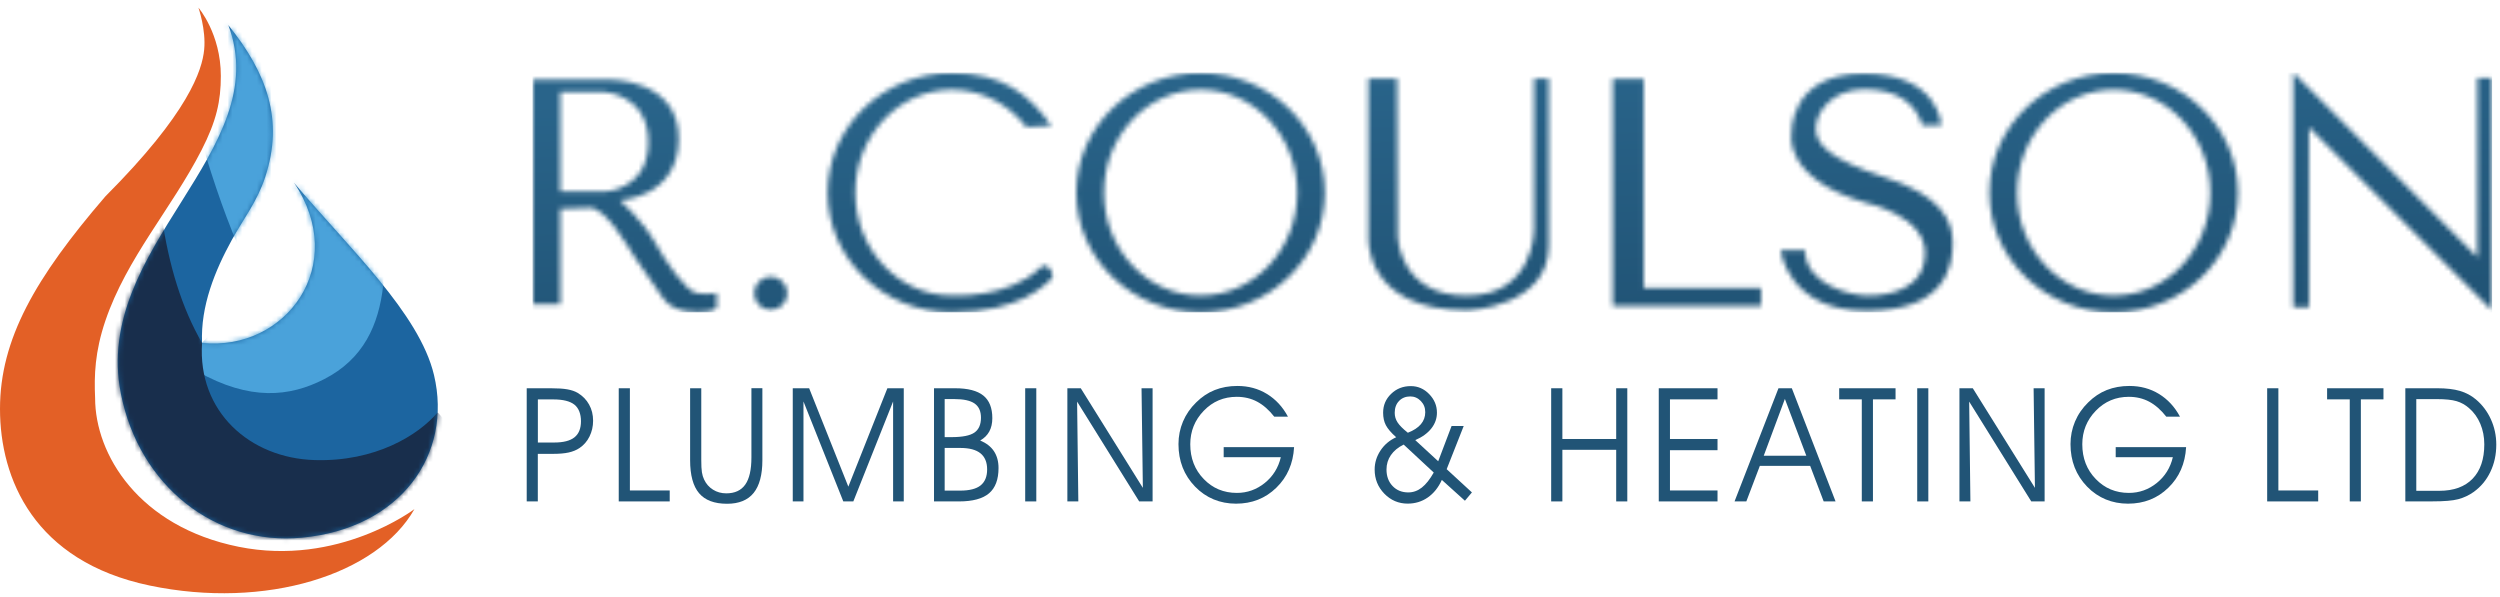 <?xml version="1.0" encoding="UTF-8"?>
<svg xmlns="http://www.w3.org/2000/svg" width="511" height="122" viewBox="0 0 511 122" fill="none">
  <g clip-path="url(#clip0_6131_207)">
    <path d="M40.56 1.57C40.56 1.57 42.14 6.05 41.73 10.17C41.32 14.29 38.64 23.01 21.55 40.13C7.2 56.79 0 69.35 0 83.58C0 97.81 6.91 114.74 30.62 119.69C54.33 124.64 77.12 117.47 84.71 104.06C84.71 104.06 69.18 115.88 48.77 111.76C28.36 107.64 19.44 92.9 19.44 81.36C19.23 76.7 19.4 71.88 21.53 65.59C25.88 52.75 35.06 42.65 41.17 30.73C44.25 24.72 45.14 20.66 45.14 15.53C45.14 6.87 40.56 1.57 40.56 1.57Z" fill="#E36026"></path>
    <path fill-rule="evenodd" clip-rule="evenodd" d="M54.22 36.15C58.03 24.54 54.62 15.02 46.66 5.12C56.44 30.82 18.75 50.48 24.71 80.48C28.48 99.43 44.09 111.58 61.7 109.9C82.02 108.01 92.53 92.74 88.71 76.66C85.71 64.03 71.32 50.69 60.1 37.36C71.42 54.14 58.52 71.84 41.3 70.1C40.98 62.54 43.94 55.32 47.37 49.07C49.8 44.64 52.55 41.25 54.22 36.16" fill="#1C65A0"></path>
    <mask id="mask0_6131_207" style="mask-type:luminance" maskUnits="userSpaceOnUse" x="24" y="5" width="66" height="106">
      <path d="M54.22 36.15C58.03 24.54 54.62 15.02 46.66 5.12C56.44 30.82 18.75 50.48 24.71 80.48C28.48 99.43 44.09 111.58 61.7 109.9C82.02 108.01 92.53 92.74 88.71 76.66C85.71 64.03 71.32 50.69 60.1 37.36C71.42 54.14 58.52 71.84 41.3 70.1C40.98 62.54 43.94 55.32 47.37 49.07C49.8 44.64 52.55 41.25 54.22 36.16" fill="white"></path>
    </mask>
    <g mask="url(#mask0_6131_207)">
      <path fill-rule="evenodd" clip-rule="evenodd" d="M38.15 73.35C38.89 74.21 39.63 75.07 40.37 75.94C51.12 81.99 59.21 81.11 66.24 77.51C74.32 73.38 77.41 66.43 78.33 58.32C79.01 49.07 79.69 39.82 80.38 30.57C72.96 31.22 65.53 31.86 58.11 32.51C54.78 42.64 51.46 52.78 48.13 62.91C44.8 66.39 41.48 69.87 38.15 73.35Z" fill="#4AA2DA"></path>
      <path fill-rule="evenodd" clip-rule="evenodd" d="M33.05 44.17C34.49 54.29 37.18 62.99 41.3 70.1C40.37 84.12 51.05 93.65 64.34 94.04C76.67 94.41 85.49 88.98 89.46 84.29L96.54 92.09L82.4 107.4L51.7 114.91L20.2 91.52L14.54 56.06L33.05 44.17Z" fill="#182E4C"></path>
      <path fill-rule="evenodd" clip-rule="evenodd" d="M59.79 33.36L49.82 52.86C46.52 45.59 43.75 37.55 41.26 29.12L42.91 0.01L68.67 6.17L59.79 33.37V33.36Z" fill="#4AA2DA"></path>
    </g>
    <path d="M107.67 79.36H112.58C113.99 79.36 115.12 79.43 115.96 79.58C116.81 79.73 117.51 79.97 118.07 80.3C119.09 80.91 119.87 81.71 120.41 82.69C120.96 83.67 121.23 84.77 121.23 86C121.23 87.17 120.98 88.24 120.49 89.23C120 90.22 119.31 91.01 118.43 91.59C117.82 92 117.08 92.3 116.23 92.49C115.38 92.68 114.29 92.77 112.96 92.77H109.93V102.49H107.66V79.36H107.67ZM109.94 81.63V90.45H113.29C115.15 90.45 116.53 90.1 117.42 89.39C118.31 88.68 118.75 87.58 118.75 86.1C118.75 84.62 118.3 83.42 117.41 82.71C116.51 82 115.08 81.64 113.1 81.64H109.94V81.63Z" fill="#215476"></path>
    <path d="M136.89 102.49H126.47V79.36H128.75V100.25H136.89V102.49Z" fill="#215476"></path>
    <path d="M141.07 79.36H143.34V93.99C143.34 95.12 143.38 95.97 143.47 96.53C143.56 97.09 143.71 97.59 143.92 98.02C144.33 98.9 144.94 99.59 145.74 100.09C146.54 100.59 147.44 100.84 148.45 100.84C150.2 100.84 151.49 100.24 152.33 99.05C153.17 97.86 153.59 96.01 153.59 93.51V79.35H155.83V94.06C155.83 97.06 155.23 99.29 154.04 100.76C152.85 102.23 151.04 102.97 148.61 102.97C146.01 102.97 144.11 102.25 142.89 100.81C141.67 99.37 141.06 97.12 141.06 94.06V79.35L141.07 79.36Z" fill="#215476"></path>
    <path d="M162.04 102.49V79.36H165.39L173.4 99.47L181.38 79.36H184.73V102.49H182.55V82.06L174.42 102.49H172.37L164.23 82.06V102.49H162.04Z" fill="#215476"></path>
    <path d="M190.91 79.36H195.22C197.84 79.36 199.76 79.86 200.99 80.85C202.22 81.84 202.83 83.38 202.83 85.48C202.83 86.54 202.62 87.44 202.21 88.2C201.8 88.95 201.18 89.57 200.35 90.04C201.6 90.56 202.54 91.29 203.16 92.22C203.78 93.16 204.1 94.3 204.1 95.66C204.1 98.01 203.45 99.74 202.15 100.84C200.85 101.94 198.81 102.49 196.03 102.49H190.91V79.36ZM193.09 81.57V89.35H194.46C196.71 89.35 198.28 89.04 199.17 88.42C200.06 87.8 200.51 86.79 200.51 85.38C200.51 84.06 200.08 83.09 199.21 82.48C198.34 81.87 196.95 81.57 195.05 81.57H193.1H193.09ZM193.09 91.56V100.28H196.28C198.15 100.28 199.54 99.93 200.43 99.22C201.32 98.51 201.77 97.42 201.77 95.95C201.77 94.48 201.31 93.38 200.4 92.65C199.49 91.92 198.11 91.56 196.27 91.56H193.08H193.09Z" fill="#215476"></path>
    <path d="M211.82 79.36H209.55V102.49H211.82V79.36Z" fill="#215476"></path>
    <path d="M233.6 99.72L233.33 79.36H235.59V102.49H232.85L220.16 82.09L220.41 102.49H218.17V79.36H220.91L233.6 99.72Z" fill="#215476"></path>
    <path d="M250.13 91.4H264.51C264.32 94.77 263.11 97.53 260.87 99.7C258.64 101.87 255.89 102.95 252.64 102.95C249.39 102.95 246.51 101.79 244.26 99.45C242.01 97.12 240.88 94.23 240.88 90.78C240.88 89.16 241.19 87.62 241.8 86.17C242.41 84.72 243.31 83.41 244.5 82.25C245.64 81.12 246.91 80.27 248.3 79.72C249.69 79.17 251.23 78.89 252.92 78.89C255.17 78.89 257.18 79.43 258.96 80.52C260.74 81.61 262.18 83.15 263.26 85.17H260.46C259.37 83.78 258.2 82.76 256.96 82.1C255.72 81.44 254.33 81.11 252.79 81.11C250.13 81.11 247.88 82.06 246.05 83.96C244.21 85.86 243.29 88.15 243.29 90.81C243.29 93.65 244.21 96.02 246.04 97.91C247.87 99.81 250.13 100.75 252.82 100.75C254.94 100.75 256.84 100.07 258.52 98.72C260.2 97.36 261.29 95.61 261.8 93.45H250.12V91.4H250.13Z" fill="#215476"></path>
    <path d="M294.71 98.1C294 99.66 293.04 100.85 291.83 101.69C290.62 102.53 289.25 102.94 287.72 102.94C285.87 102.94 284.28 102.26 282.96 100.91C281.64 99.55 280.98 97.91 280.98 95.97C280.98 94.58 281.38 93.29 282.17 92.09C282.96 90.89 284.03 89.99 285.38 89.37C284.35 88.46 283.65 87.64 283.27 86.91C282.89 86.18 282.71 85.33 282.71 84.35C282.71 82.85 283.25 81.56 284.34 80.51C285.43 79.45 286.77 78.92 288.37 78.92C289.81 78.92 291.06 79.46 292.12 80.55C293.18 81.64 293.71 82.9 293.71 84.35C293.71 85.53 293.33 86.6 292.57 87.57C291.81 88.54 290.71 89.34 289.28 89.96L293.97 94.28L296.7 87.08H299.18L295.7 95.9L300.86 100.65L299.43 102.35L294.71 98.09V98.1ZM293.06 96.59L286.91 90.87C285.77 91.43 284.9 92.15 284.3 93.02C283.7 93.89 283.4 94.88 283.4 95.97C283.4 97.36 283.82 98.49 284.65 99.35C285.48 100.22 286.55 100.65 287.85 100.65C288.86 100.65 289.78 100.32 290.62 99.66C291.46 99 292.27 97.98 293.06 96.58V96.59ZM287.75 88.46C288.95 87.99 289.84 87.41 290.43 86.71C291.02 86.01 291.32 85.2 291.32 84.26C291.32 83.32 291.02 82.6 290.42 81.97C289.82 81.35 289.1 81.03 288.27 81.03C287.33 81.03 286.56 81.34 285.97 81.95C285.38 82.56 285.08 83.37 285.08 84.38C285.08 85.09 285.27 85.74 285.66 86.34C286.05 86.94 286.74 87.64 287.75 88.44V88.46Z" fill="#215476"></path>
    <path d="M319.35 102.49H317.06V79.36H319.35V89.73H330.35V79.36H332.62V102.49H330.35V91.94H319.35V102.49Z" fill="#215476"></path>
    <path d="M341.34 89.73H351.06V92.02H341.34V100.25H351.06V102.49H339.05V79.36H351.06V81.63H341.34V89.73Z" fill="#215476"></path>
    <path d="M356.94 102.49H354.54L363.52 79.36H366.25L375.19 102.49H372.76L370 95.23H359.71L356.95 102.49H356.94ZM369.21 93.15L364.83 81.54L360.51 93.15H369.22H369.21Z" fill="#215476"></path>
    <path d="M382.83 102.49H380.55V81.63H375.93V79.36H387.45V81.63H382.83V102.49Z" fill="#215476"></path>
    <path d="M394.15 79.36H391.88V102.49H394.15V79.36Z" fill="#215476"></path>
    <path d="M415.94 99.72L415.67 79.36H417.92V102.49H415.19L402.5 82.09L402.75 102.49H400.51V79.36H403.24L415.94 99.72Z" fill="#215476"></path>
    <path d="M432.46 91.4H446.84C446.65 94.77 445.44 97.53 443.2 99.7C440.97 101.87 438.22 102.95 434.97 102.95C431.72 102.95 428.84 101.79 426.59 99.45C424.34 97.12 423.21 94.23 423.21 90.78C423.21 89.16 423.52 87.62 424.13 86.17C424.74 84.72 425.64 83.41 426.83 82.25C427.97 81.12 429.24 80.27 430.63 79.72C432.02 79.17 433.56 78.89 435.25 78.89C437.49 78.89 439.51 79.43 441.29 80.52C443.07 81.61 444.51 83.15 445.59 85.17H442.79C441.7 83.78 440.53 82.76 439.29 82.1C438.05 81.44 436.66 81.11 435.12 81.11C432.46 81.11 430.21 82.06 428.38 83.96C426.54 85.86 425.62 88.15 425.62 90.81C425.62 93.65 426.54 96.02 428.37 97.91C430.2 99.81 432.46 100.75 435.15 100.75C437.27 100.75 439.17 100.07 440.85 98.72C442.53 97.36 443.62 95.61 444.13 93.45H432.45V91.4H432.46Z" fill="#215476"></path>
    <path d="M473.84 102.49H463.41V79.36H465.7V100.25H473.84V102.49Z" fill="#215476"></path>
    <path d="M482.56 102.49H480.29V81.63H475.66V79.36H487.18V81.63H482.56V102.49Z" fill="#215476"></path>
    <path d="M491.65 79.36H498.23C500.04 79.36 501.56 79.54 502.8 79.9C504.03 80.26 505.12 80.84 506.06 81.63C507.38 82.74 508.41 84.1 509.14 85.71C509.87 87.32 510.24 89.04 510.24 90.87C510.24 92.91 509.84 94.78 509.03 96.45C508.23 98.13 507.09 99.5 505.61 100.56C504.64 101.25 503.58 101.74 502.45 102.04C501.32 102.34 499.57 102.48 497.21 102.48H491.65V79.35V79.36ZM493.89 81.57V100.32H498.61C501.55 100.32 503.82 99.49 505.41 97.84C507 96.19 507.79 93.85 507.79 90.82C507.79 89.31 507.52 87.91 506.98 86.63C506.44 85.35 505.67 84.27 504.66 83.41C503.91 82.75 503.07 82.28 502.13 82C501.2 81.72 499.84 81.58 498.06 81.58H493.88L493.89 81.57Z" fill="#215476"></path>
    <mask id="mask1_6131_207" style="mask-type:luminance" maskUnits="userSpaceOnUse" x="108" y="14" width="402" height="50">
      <path d="M114.52 42.69V62.23H108.86V16.27H124.51C124.51 16.27 138.72 16.05 138.72 28.26C138.72 40.47 126.73 40.92 126.73 40.92C126.73 40.92 131.5 45.25 133.83 49.47C136.16 53.69 140.27 59.57 142.38 59.91C144.49 60.24 146.49 59.91 146.49 59.91V62.8C146.49 62.8 146.38 63.8 142.6 63.8C138.82 63.8 136.72 62.69 135.5 60.91C134.28 59.13 131.17 54.8 129.73 52.58C128.29 50.36 123.85 42.48 120.52 42.48L114.53 42.7L114.52 42.69ZM114.52 18.82V39.14H123.73C123.73 39.14 132.5 38.81 132.5 29.04C132.5 19.27 123.51 18.83 123.51 18.83H114.52V18.82ZM157.53 56.56C155.66 56.56 154.14 58.08 154.14 59.95C154.14 61.82 155.66 63.34 157.53 63.34C159.4 63.34 160.92 61.82 160.92 59.95C160.92 58.08 159.4 56.56 157.53 56.56ZM245.39 14.92C231.36 14.92 219.99 25.87 219.99 39.38C219.99 52.89 231.36 63.84 245.39 63.84C259.42 63.84 270.79 52.89 270.79 39.38C270.79 25.87 259.42 14.92 245.39 14.92ZM265.15 39.38C265.15 51 256.31 60.42 245.4 60.42C234.49 60.42 225.65 51 225.65 39.38C225.65 27.76 234.49 18.34 245.4 18.34C256.31 18.34 265.15 27.76 265.15 39.38ZM432.04 14.92C418.01 14.92 406.64 25.87 406.64 39.38C406.64 52.89 418.01 63.84 432.04 63.84C446.07 63.84 457.44 52.89 457.44 39.38C457.44 25.87 446.07 14.92 432.04 14.92ZM451.79 39.38C451.79 51 442.95 60.42 432.04 60.42C421.13 60.42 412.29 51 412.29 39.38C412.29 27.76 421.13 18.34 432.04 18.34C442.95 18.34 451.79 27.76 451.79 39.38ZM194.56 63.84C180.53 63.84 169.16 52.89 169.16 39.38C169.16 25.87 180.53 14.92 194.56 14.92C204.77 14.92 210.31 19.19 214.88 25.69L209.77 25.95C206.15 21.3 200.68 18.34 194.57 18.34C183.66 18.34 174.82 27.76 174.82 39.38C174.82 51 183.66 60.42 194.57 60.42C194.57 60.42 206.12 61.12 212.67 54.68C212.67 54.68 213.67 53.79 214.45 54.79C215.23 55.79 215.45 56.68 214.56 57.34C213.67 58.01 208.68 63.84 194.58 63.84H194.56ZM285.58 16.04H279.7V48.46C279.7 48.46 278.7 63.45 300.02 63.45C300.02 63.45 316.56 62.78 316.56 50.24V16.04H313.56V47.01C313.56 47.01 313.56 60.44 299.79 60.44C286.02 60.44 285.69 48.34 285.69 48.34L285.58 16.04ZM335.98 58.89V16.15H329.65V62.55H359.96V58.89H335.98ZM368.95 51.12H363.95C363.95 51.12 365.39 63.55 381.49 63.55C397.59 63.55 399.14 54.56 399.14 49.67C399.14 44.78 396.48 39.9 385.26 36.24C374.05 32.58 371.16 29.58 371.16 26.25C371.16 22.92 374.49 18.26 381.04 18.26C387.59 18.26 391.48 20.92 392.92 25.59H396.81C396.81 25.59 396.37 15.04 380.94 15.04C365.51 15.04 366.18 27.47 366.18 27.47C366.18 27.47 364.51 36.57 381.39 41.46C381.39 41.46 393.49 44.01 393.49 51.67C393.49 59.33 385.72 60.44 381.83 60.44C377.94 60.44 368.95 58 368.95 51.12ZM509.38 63.45V15.93H506.38V52.56L468.75 14.82V62.78H471.97V26.03L509.38 63.44V63.45Z" fill="white"></path>
    </mask>
    <g mask="url(#mask1_6131_207)">
      <path d="M509.38 14.82H108.85V63.84H509.38V14.82Z" fill="url(#paint0_linear_6131_207)"></path>
    </g>
  </g>
  <defs>
    <linearGradient id="paint0_linear_6131_207" x1="310.05" y1="64.87" x2="308.19" y2="13.8" gradientUnits="userSpaceOnUse">
      <stop stop-color="#215476"></stop>
      <stop offset="1" stop-color="#29648A"></stop>
    </linearGradient>
    <clipPath id="clip0_6131_207">
      <rect width="510.24" height="121.26" fill="white"></rect>
    </clipPath>
  </defs>
</svg>
